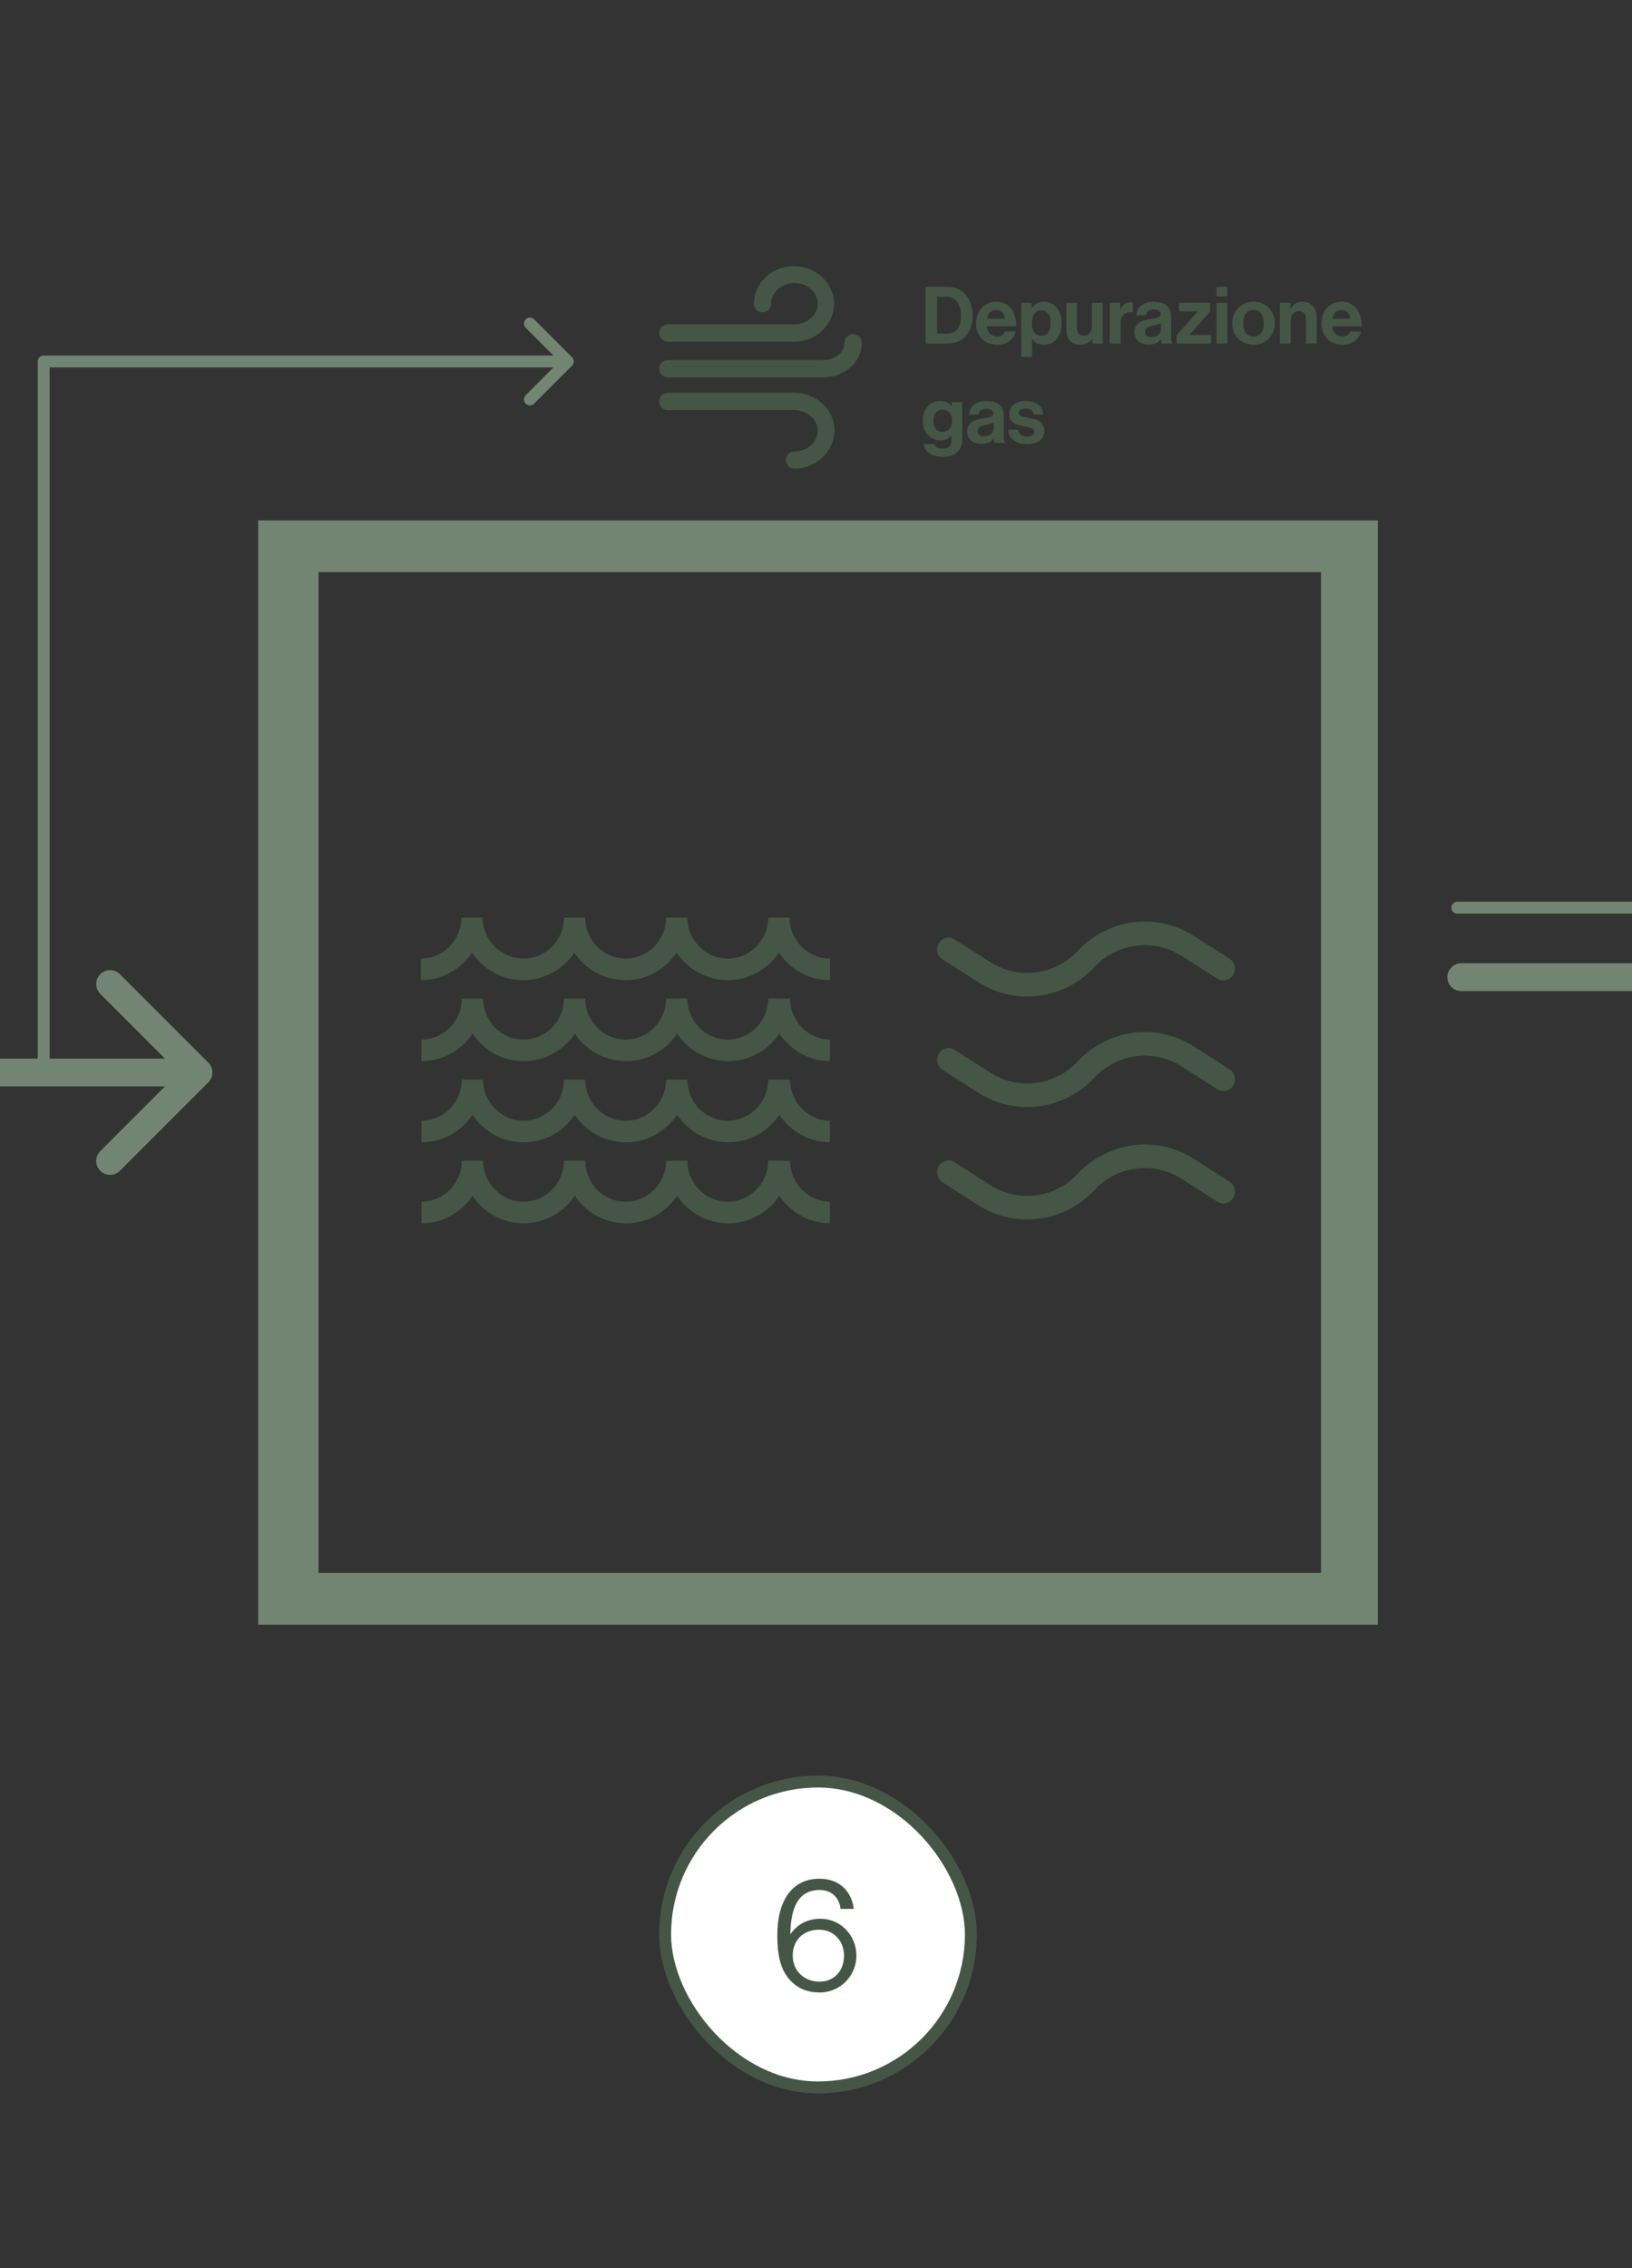 <?xml version="1.0" encoding="utf-8"?>
<svg xmlns="http://www.w3.org/2000/svg" width="411" height="571" viewBox="0 0 411 571" fill="none">
<rect x="0" y="0" width="411" height="571" fill="#333333" stroke="none"/>
<g clip-path="url(#clip0_1840_1144)">
<path d="M347 131H65V409H347V131ZM332.678 395.979H80.227V144.021H332.678V395.979Z" fill="#728572"/>
<path d="M237.361 241.517C235.998 240.669 235.598 238.812 236.439 237.439C237.28 236.025 239.043 235.622 240.406 236.47L249.38 242.204C256.472 246.726 265.647 245.555 271.417 239.377C279.109 231.18 291.289 229.646 300.665 235.622L309.639 241.356C311.002 242.204 311.402 244.061 310.561 245.434C309.72 246.847 307.957 247.251 306.594 246.403L297.62 240.669C290.528 236.147 281.353 237.318 275.583 243.496C267.891 251.693 255.711 253.227 246.335 247.251L237.361 241.517ZM237.361 269.338C235.998 268.491 235.598 266.633 236.439 265.26C237.28 263.847 239.043 263.443 240.406 264.291L249.38 270.025C256.472 274.547 265.647 273.376 271.417 267.198C279.109 259.001 291.289 257.467 300.665 263.443L309.639 269.177C311.002 270.025 311.402 271.882 310.561 273.255C309.72 274.669 307.957 275.072 306.594 274.224L297.62 268.491C290.528 263.968 281.353 265.139 275.583 271.317C267.891 279.514 255.711 281.049 246.335 275.072L237.361 269.338ZM237.361 297.644C235.998 296.796 235.598 294.939 236.439 293.566C237.28 292.153 239.043 291.749 240.406 292.597L249.38 298.331C256.472 302.853 265.647 301.682 271.417 295.504C279.109 287.307 291.289 285.773 300.665 291.749L309.639 297.483C311.002 298.331 311.402 300.188 310.561 301.561C309.72 302.975 307.957 303.378 306.594 302.53L297.62 296.796C290.528 292.274 281.353 293.445 275.583 299.623C267.891 307.82 255.711 309.354 246.335 303.378L237.361 297.644Z" fill="#455646"/>
<rect x="167.5" y="448.5" width="77" height="77" rx="38.5" fill="white"/>
<rect x="167.5" y="448.5" width="77" height="77" rx="38.5" stroke="#455646" stroke-width="3"/>
<path d="M206.48 501.6C203.48 501.6 201.28 500.68 199.64 499.16C196.72 496.52 195.76 492.76 195.76 487.12C195.76 478.6 199.4 472.96 206.36 472.96C211.84 472.96 214.56 476.6 215 480.56H211.68C211.44 477.96 209.6 475.8 206.44 475.8C201.08 475.8 199.16 480.12 199.04 486.84H199.12C200.88 484.4 203.36 483.04 206.64 483.04C211.68 483.04 215.64 487.2 215.68 492.24C215.72 497.36 211.6 501.6 206.48 501.6ZM206.4 498.88C209.96 498.88 212.56 496.24 212.56 492.36C212.56 488.48 209.84 485.8 206.28 485.8C202.36 485.8 199.64 488.4 199.64 492.32C199.64 496.2 202.56 498.88 206.4 498.88Z" fill="#455646"/>
<g clip-path="url(#clip1_1840_1144)">
<path d="M198.819 231H193.462C193.462 236.678 188.882 241.319 183.281 241.319C177.679 241.319 173.099 236.678 173.099 231H167.743C167.743 236.678 163.163 241.319 157.561 241.319C151.96 241.319 147.38 236.678 147.38 231H142.023C142.023 236.678 137.444 241.319 131.842 241.319C126.24 241.319 121.538 236.678 121.538 231H116.181C116.181 236.678 111.602 241.319 106 241.319V246.748C111.356 246.748 116.059 244.013 118.88 239.827C121.661 244.013 126.404 246.748 131.76 246.748C137.117 246.748 141.819 244.013 144.64 239.827C147.421 244.013 152.164 246.748 157.52 246.748C162.877 246.748 167.579 244.013 170.401 239.827C173.222 244.013 177.924 246.748 183.281 246.748C188.637 246.748 193.339 244.013 196.161 239.827C198.941 244.013 203.684 246.748 209.041 246.748V241.319C203.398 241.319 198.859 236.678 198.859 231" fill="#455646"/>
<path d="M198.819 251.39H193.462C193.462 257.067 188.883 261.709 183.281 261.709C177.679 261.709 173.1 257.067 173.1 251.39H167.743C167.743 257.067 163.164 261.709 157.562 261.709C151.96 261.709 147.38 257.067 147.38 251.39H142.024C142.024 257.067 137.444 261.709 131.842 261.709C126.241 261.709 121.661 257.067 121.661 251.39H116.304C116.304 257.067 111.725 261.709 106.123 261.709V267.138C111.48 267.138 116.182 264.403 119.003 260.217C121.784 264.403 126.527 267.138 131.883 267.138C137.24 267.138 141.942 264.403 144.763 260.217C147.544 264.403 152.287 267.138 157.643 267.138C163 267.138 167.702 264.403 170.524 260.217C173.345 264.403 178.047 267.138 183.404 267.138C188.76 267.138 193.462 264.403 196.284 260.217C199.064 264.403 203.807 267.138 209.164 267.138V261.709C203.521 261.709 198.983 257.067 198.983 251.39" fill="#455646"/>
<path d="M198.819 271.821H193.462C193.462 277.498 188.883 282.14 183.281 282.14C177.679 282.14 173.1 277.498 173.1 271.821H167.743C167.743 277.498 163.164 282.14 157.562 282.14C151.96 282.14 147.38 277.498 147.38 271.821H142.024C142.024 277.498 137.444 282.14 131.842 282.14C126.241 282.14 121.661 277.498 121.661 271.821H116.304C116.304 277.498 111.725 282.14 106.123 282.14V287.569C111.48 287.569 116.182 284.834 119.003 280.648C121.784 284.834 126.527 287.569 131.883 287.569C137.24 287.569 141.942 284.834 144.763 280.648C147.544 284.834 152.287 287.569 157.643 287.569C163 287.569 167.702 284.834 170.524 280.648C173.345 284.834 178.047 287.569 183.404 287.569C188.76 287.569 193.462 284.834 196.284 280.648C199.064 284.834 203.807 287.569 209.164 287.569V282.14C203.521 282.14 198.983 277.498 198.983 271.821" fill="#455646"/>
<path d="M198.819 292.21H193.462C193.462 297.888 188.883 302.53 183.281 302.53C177.679 302.53 173.1 297.888 173.1 292.21H167.743C167.743 297.888 163.164 302.53 157.562 302.53C151.96 302.53 147.38 297.888 147.38 292.21H142.024C142.024 297.888 137.444 302.53 131.842 302.53C126.241 302.53 121.661 297.888 121.661 292.21H116.304C116.304 297.888 111.725 302.53 106.123 302.53V307.959C111.48 307.959 116.182 305.223 119.003 301.038C121.784 305.223 126.527 307.959 131.883 307.959C137.24 307.959 141.942 305.223 144.763 301.038C147.544 305.223 152.287 307.959 157.643 307.959C163 307.959 167.702 305.223 170.524 301.038C173.345 305.223 178.047 307.959 183.404 307.959C188.76 307.959 193.462 305.223 196.284 301.038C199.064 305.223 203.807 307.959 209.164 307.959V302.53C203.521 302.53 198.983 297.888 198.983 292.21" fill="#455646"/>
</g>
<path d="M-9 266.5C-10.933 266.5 -12.5 268.067 -12.5 270C-12.5 271.933 -10.933 273.5 -9 273.5L-9 270L-9 266.5ZM52.475 272.475C53.842 271.108 53.842 268.892 52.475 267.525L30.201 245.251C28.834 243.884 26.618 243.884 25.251 245.251C23.884 246.618 23.884 248.834 25.251 250.201L45.05 270L25.251 289.799C23.884 291.166 23.884 293.382 25.251 294.749C26.618 296.116 28.834 296.116 30.201 294.749L52.475 272.475ZM-9 270L-9 273.5L50 273.5L50 270L50 266.5L-9 266.5L-9 270Z" fill="#728572"/>
<path d="M368 242.5C366.067 242.5 364.5 244.067 364.5 246C364.5 247.933 366.067 249.5 368 249.5L368 246L368 242.5ZM455.475 248.475C456.842 247.108 456.842 244.892 455.475 243.525L433.201 221.251C431.834 219.884 429.618 219.884 428.251 221.251C426.884 222.618 426.884 224.834 428.251 226.201L448.05 246L428.251 265.799C426.884 267.166 426.884 269.382 428.251 270.749C429.618 272.116 431.834 272.116 433.201 270.749L455.475 248.475ZM368 246L368 249.5L453 249.5L453 246L453 242.5L368 242.5L368 246Z" fill="#728572"/>
<g clip-path="url(#clip2_1840_1144)">
<path d="M200.066 85.999H168.174C166.966 85.999 166 85.01 166 83.824C166 82.638 166.966 81.65 168.174 81.65H200.088C201.274 81.65 202.262 82.616 202.262 83.824C202.262 85.032 201.296 85.999 200.088 85.999" fill="#455646"/>
<path d="M200.067 85.999C198.881 85.999 197.892 85.01 197.892 83.824C197.892 82.638 198.859 81.65 200.067 81.65C203.317 81.65 205.931 79.256 205.931 76.444C205.931 73.633 203.317 71.239 200.067 71.239C196.816 71.239 194.202 73.633 194.202 76.444C194.202 77.63 193.236 78.619 192.028 78.619C190.82 78.619 189.854 77.653 189.854 76.444C189.854 71.239 194.422 67 199.935 67C205.448 67 210.038 71.239 210.038 76.444C210.038 81.65 205.58 85.999 200.045 85.999" fill="#455646"/>
<path d="M200.066 103.24H168.174C166.966 103.24 166 102.274 166 101.066C166 99.858 166.966 98.892 168.174 98.892H200.088C201.274 98.892 202.262 99.858 202.262 101.066C202.262 102.274 201.296 103.24 200.088 103.24" fill="#455646"/>
<path d="M200.065 118C198.879 118 197.891 117.012 197.891 115.826C197.891 114.64 198.857 113.651 200.065 113.651C203.316 113.651 205.929 111.257 205.929 108.446C205.929 105.634 203.316 103.24 200.065 103.24C198.879 103.24 197.891 102.274 197.891 101.066C197.891 99.858 198.857 98.892 200.065 98.892C205.6 98.892 210.146 103.131 210.146 108.336C210.146 113.541 205.6 118 200.065 118Z" fill="#455646"/>
<path d="M207.248 95.004H168.174C166.988 95.004 166 94.016 166 92.83C166 91.644 166.966 90.655 168.174 90.655H207.358C208.544 90.655 209.532 91.622 209.532 92.83C209.422 94.016 208.456 95.004 207.248 95.004Z" fill="#455646"/>
<path d="M207.249 95.004C206.063 95.004 205.074 94.016 205.074 92.829C205.074 91.644 206.041 90.655 207.249 90.655C210.28 90.655 212.674 88.7 212.674 86.306C212.674 85.12 213.662 84.132 214.848 84.132C216.034 84.132 217.023 85.098 217.023 86.306C217.023 91.182 212.674 94.982 207.249 94.982" fill="#455646"/>
</g>
<path d="M233.1 86.5V72.2H238.68C242.5 72.2 244.96 75.28 244.96 79.5C244.96 81.82 244.18 83.86 242.68 85.12C241.62 86 240.24 86.5 238.44 86.5H233.1ZM236 84H238.24C240.96 84 242.02 82.34 242.02 79.5C242.02 76.66 240.78 74.68 238.32 74.68H236V84ZM251.138 86.8C247.738 86.8 245.818 84.42 245.818 81.36C245.818 78.32 247.878 75.96 250.878 75.96C254.178 75.96 255.938 78.48 255.938 82.14H248.498C248.698 83.72 249.578 84.7 251.118 84.7C252.178 84.7 252.798 84.22 253.098 83.44H255.778C255.398 85.26 253.778 86.8 251.138 86.8ZM250.918 78.06C249.478 78.06 248.778 78.92 248.538 80.26H253.098C253.018 78.96 252.158 78.06 250.918 78.06ZM257.196 89.86V76.24H259.816V77.52H259.876C260.536 76.62 261.496 75.96 262.896 75.96C265.616 75.96 267.356 78.18 267.356 81.38C267.356 84.7 265.556 86.8 262.916 86.8C261.476 86.8 260.536 86.22 259.956 85.34H259.916V89.86H257.196ZM262.336 84.54C263.716 84.54 264.596 83.4 264.596 81.46C264.596 79.52 263.916 78.16 262.236 78.16C260.536 78.16 259.856 79.62 259.856 81.46C259.856 83.32 260.716 84.54 262.336 84.54ZM277.722 86.5H275.102V85.3H275.042C274.342 86.24 273.542 86.78 272.102 86.78C269.822 86.78 268.542 85.32 268.542 83.08V76.24H271.242V82.62C271.242 83.82 271.782 84.48 272.942 84.48C274.222 84.48 275.002 83.52 275.002 82.16V76.24H277.722V86.5ZM282.102 76.24V77.88H282.162C282.782 76.72 283.482 76.12 284.682 76.12C284.982 76.12 285.162 76.14 285.322 76.2V78.58H285.262C283.482 78.4 282.202 79.34 282.202 81.5V86.5H279.482V76.24H282.102ZM292.66 86.5C292.5 86.3 292.4 85.82 292.34 85.36H292.3C291.78 86.14 291.04 86.74 289.28 86.74C287.18 86.74 285.7 85.64 285.7 83.6C285.7 81.34 287.54 80.62 289.82 80.3C291.52 80.06 292.3 79.92 292.3 79.14C292.3 78.4 291.72 77.92 290.58 77.92C289.3 77.92 288.68 78.38 288.6 79.36H286.18C286.26 77.56 287.6 75.98 290.6 75.98C293.68 75.98 294.92 77.36 294.92 79.76V84.98C294.92 85.76 295.04 86.22 295.28 86.4V86.5H292.66ZM289.94 84.84C291.5 84.84 292.36 83.88 292.36 82.88V81.34C291.88 81.62 291.14 81.78 290.46 81.94C289.04 82.26 288.34 82.58 288.34 83.54C288.34 84.5 288.98 84.84 289.94 84.84ZM296.31 86.5V84.42L301.59 78.44V78.38H296.91V76.24H304.75V78.42L299.59 84.26V84.32H305.01V86.5H296.31ZM306.357 86.5V76.24H309.077V86.5H306.357ZM306.357 74.64V72.2H309.077V74.64H306.357ZM315.689 86.8C312.509 86.8 310.329 84.44 310.329 81.38C310.329 78.32 312.509 75.96 315.689 75.96C318.869 75.96 321.049 78.32 321.049 81.38C321.049 84.44 318.869 86.8 315.689 86.8ZM315.689 84.72C317.349 84.72 318.289 83.38 318.289 81.38C318.289 79.38 317.349 78.02 315.689 78.02C314.009 78.02 313.089 79.38 313.089 81.38C313.089 83.38 314.009 84.72 315.689 84.72ZM324.974 76.24V77.64H325.034C325.734 76.54 326.674 75.96 328.074 75.96C330.194 75.96 331.614 77.56 331.614 79.8V86.5H328.894V80.2C328.894 79.1 328.254 78.32 327.114 78.32C325.914 78.32 325.034 79.28 325.034 80.68V86.5H322.314V76.24H324.974ZM338.11 86.8C334.71 86.8 332.79 84.42 332.79 81.36C332.79 78.32 334.85 75.96 337.85 75.96C341.15 75.96 342.91 78.48 342.91 82.14H335.47C335.67 83.72 336.55 84.7 338.09 84.7C339.15 84.7 339.77 84.22 340.07 83.44H342.75C342.37 85.26 340.75 86.8 338.11 86.8ZM337.89 78.06C336.45 78.06 335.75 78.92 335.51 80.26H340.07C339.99 78.96 339.13 78.06 337.89 78.06ZM237.4 115C234.6 115 232.88 113.8 232.6 111.8H235.3C235.52 112.44 236.1 112.94 237.36 112.94C238.9 112.94 239.64 112.2 239.64 110.8V109.68H239.58C238.98 110.36 238.2 110.88 236.9 110.88C234.62 110.88 232.38 109.08 232.38 105.98C232.38 102.92 234.22 100.96 236.82 100.96C238.1 100.96 239.04 101.46 239.66 102.32H239.7V101.24H242.32V110.72C242.32 112.16 241.86 113.14 241.1 113.84C240.24 114.64 238.92 115 237.4 115ZM237.36 108.7C239.08 108.7 239.78 107.44 239.78 105.92C239.78 104.42 238.98 103.14 237.34 103.14C235.96 103.14 235.04 104.22 235.04 105.94C235.04 107.68 235.96 108.7 237.36 108.7ZM250.531 111.5C250.371 111.3 250.271 110.82 250.211 110.36H250.171C249.651 111.14 248.911 111.74 247.151 111.74C245.051 111.74 243.571 110.64 243.571 108.6C243.571 106.34 245.411 105.62 247.691 105.3C249.391 105.06 250.171 104.92 250.171 104.14C250.171 103.4 249.591 102.92 248.451 102.92C247.171 102.92 246.551 103.38 246.471 104.36H244.051C244.131 102.56 245.471 100.98 248.471 100.98C251.551 100.98 252.791 102.36 252.791 104.76V109.98C252.791 110.76 252.911 111.22 253.151 111.4V111.5H250.531ZM247.811 109.84C249.371 109.84 250.231 108.88 250.231 107.88V106.34C249.751 106.62 249.011 106.78 248.331 106.94C246.911 107.26 246.211 107.58 246.211 108.54C246.211 109.5 246.851 109.84 247.811 109.84ZM258.681 111.8C255.701 111.8 254.041 110.36 253.881 108.18H256.401C256.581 109.36 257.421 109.88 258.641 109.88C259.841 109.88 260.521 109.42 260.521 108.7C260.521 107.72 259.221 107.62 257.821 107.34C255.981 106.98 254.181 106.48 254.181 104.24C254.181 102.02 256.021 100.96 258.361 100.96C261.061 100.96 262.561 102.3 262.761 104.36H260.301C260.181 103.26 259.481 102.86 258.321 102.86C257.261 102.86 256.561 103.26 256.561 104C256.561 104.88 257.921 104.96 259.381 105.26C261.101 105.62 263.001 106.1 263.001 108.5C263.001 110.56 261.241 111.8 258.681 111.8Z" fill="#455646"/>
<path d="M9.5 267C9.5 267.828 10.172 268.5 11 268.5C11.828 268.5 12.5 267.828 12.5 267H11H9.5ZM144.061 92.061C144.646 91.475 144.646 90.525 144.061 89.939L134.515 80.393C133.929 79.808 132.979 79.808 132.393 80.393C131.808 80.979 131.808 81.929 132.393 82.515L140.879 91L132.393 99.485C131.808 100.071 131.808 101.021 132.393 101.607C132.979 102.192 133.929 102.192 134.515 101.607L144.061 92.061ZM11 91V89.5C10.172 89.5 9.5 90.172 9.5 91L11 91ZM143 91V89.5H11V91V92.5H143V91ZM11 91L9.5 91L9.5 267H11H12.5L12.5 91L11 91Z" fill="#728572"/>
<path d="M484 228.5V230C484.828 230 485.5 229.328 485.5 228.5H484ZM556.561 176.061C557.146 175.475 557.146 174.525 556.561 173.939L547.015 164.393C546.429 163.808 545.479 163.808 544.893 164.393C544.308 164.979 544.308 165.929 544.893 166.515L553.379 175L544.893 183.485C544.308 184.071 544.308 185.021 544.893 185.607C545.479 186.192 546.429 186.192 547.015 185.607L556.561 176.061ZM484 175V173.5C483.172 173.5 482.5 174.172 482.5 175H484ZM367 227C366.172 227 365.5 227.672 365.5 228.5C365.5 229.328 366.172 230 367 230V228.5V227ZM555.5 175V173.5H484V175V176.5H555.5V175ZM484 175H482.5V228.5H484H485.5V175H484ZM484 228.5V227H367V228.5V230H484V228.5Z" fill="#728572"/>
</g>
<defs>
<clipPath id="clip0_1840_1144">
<rect width="411" height="571" fill="white"/>
</clipPath>
<clipPath id="clip1_1840_1144">
<rect width="103" height="77" fill="white" transform="translate(106 231)"/>
</clipPath>
<clipPath id="clip2_1840_1144">
<rect width="51" height="51" fill="white" transform="translate(166 67)"/>
</clipPath>
</defs>
</svg>
